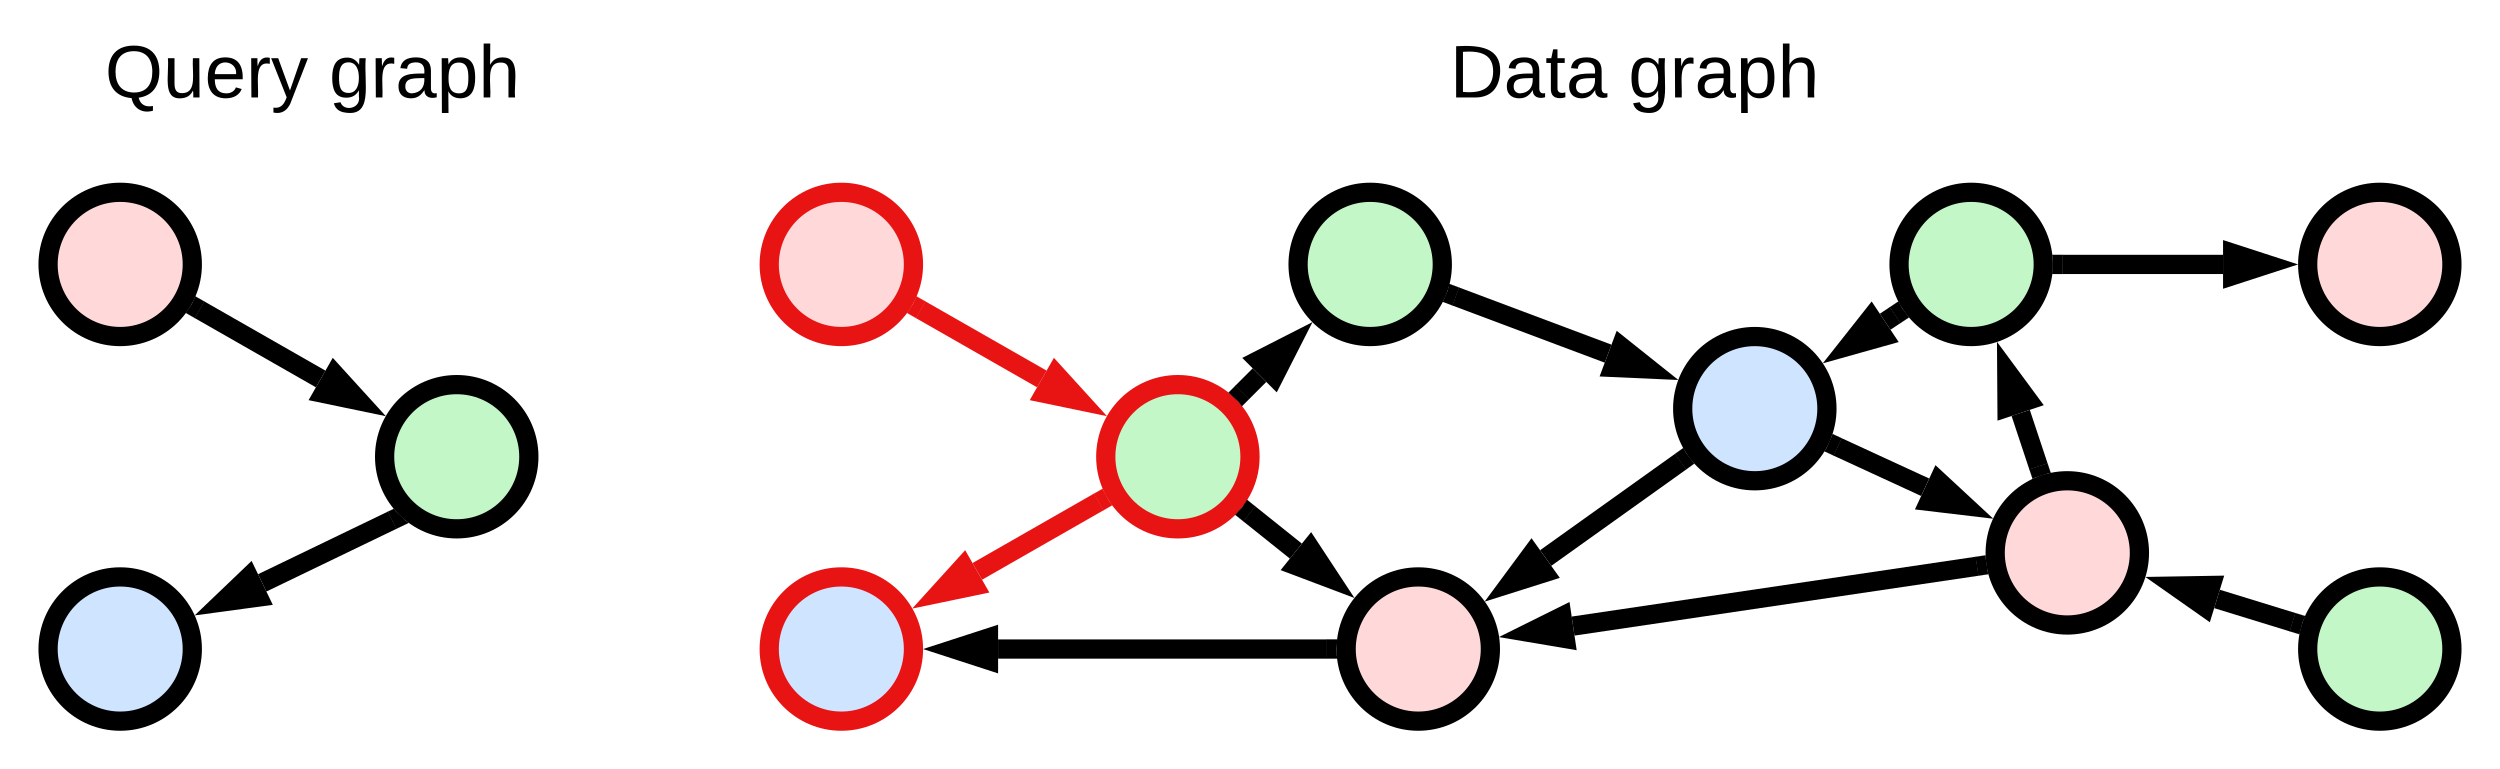 <svg xmlns="http://www.w3.org/2000/svg" xmlns:xlink="http://www.w3.org/1999/xlink" xmlns:lucid="lucid" width="1040" height="320"><g transform="translate(-580 -700)" lucid:page-tab-id="0_0"><path d="M500 0h1500v1500H500z" fill="#fff"/><path d="M900 706a6 6 0 0 1 6-6h708a6 6 0 0 1 6 6v308a6 6 0 0 1-6 6H906a6 6 0 0 1-6-6z" stroke="#000" stroke-opacity="0" stroke-width="2" fill="#fff" fill-opacity="0"/><use xlink:href="#a" transform="matrix(1,0,0,1,905,705) translate(355 7.111)"/><use xlink:href="#b" transform="matrix(1,0,0,1,905,705) translate(278.173 35.556)"/><use xlink:href="#c" transform="matrix(1,0,0,1,905,705) translate(352.407 35.556)"/><path d="M660 810c0 16.57-13.43 30-30 30s-30-13.43-30-30 13.43-30 30-30 30 13.43 30 30z" stroke="#000" stroke-width="8" fill="#ffd9d9"/><path d="M660 970c0 16.57-13.43 30-30 30s-30-13.43-30-30 13.43-30 30-30 30 13.43 30 30z" stroke="#000" stroke-width="8" fill="#cfe4ff"/><path d="M800 890c0 16.57-13.43 30-30 30s-30-13.43-30-30 13.43-30 30-30 30 13.43 30 30z" stroke="#000" stroke-width="8" fill="#c3f7c8"/><path d="M960 810c0 16.57-13.43 30-30 30s-30-13.43-30-30 13.43-30 30-30 30 13.43 30 30z" stroke="#e81313" stroke-width="8" fill="#ffd9d9"/><path d="M960 970c0 16.57-13.43 30-30 30s-30-13.43-30-30 13.43-30 30-30 30 13.43 30 30z" stroke="#e81313" stroke-width="8" fill="#cfe4ff"/><path d="M1100 890c0 16.57-13.43 30-30 30s-30-13.43-30-30 13.43-30 30-30 30 13.43 30 30z" stroke="#e81313" stroke-width="8" fill="#c3f7c8"/><path d="M1470 930c0 16.57-13.43 30-30 30s-30-13.43-30-30 13.43-30 30-30 30 13.43 30 30z" stroke="#000" stroke-width="8" fill="#ffd9d9"/><path d="M1340 870c0 16.57-13.43 30-30 30s-30-13.43-30-30 13.43-30 30-30 30 13.43 30 30z" stroke="#000" stroke-width="8" fill="#cfe4ff"/><path d="M1430 810c0 16.57-13.43 30-30 30s-30-13.43-30-30 13.43-30 30-30 30 13.43 30 30z" stroke="#000" stroke-width="8" fill="#c3f7c8"/><path d="M1200 970c0 16.57-13.43 30-30 30s-30-13.43-30-30 13.43-30 30-30 30 13.43 30 30z" stroke="#000" stroke-width="8" fill="#ffd9d9"/><path d="M1180 810c0 16.57-13.43 30-30 30s-30-13.43-30-30 13.43-30 30-30 30 13.43 30 30z" stroke="#000" stroke-width="8" fill="#c3f7c8"/><path d="M580 706a6 6 0 0 1 6-6h248a6 6 0 0 1 6 6v308a6 6 0 0 1-6 6H586a6 6 0 0 1-6-6z" stroke="#000" stroke-opacity="0" stroke-width="2" fill="#fff" fill-opacity="0"/><use xlink:href="#a" transform="matrix(1,0,0,1,585,705) translate(125 7.111)"/><use xlink:href="#d" transform="matrix(1,0,0,1,585,705) translate(38.667 35.556)"/><use xlink:href="#c" transform="matrix(1,0,0,1,585,705) translate(131.914 35.556)"/><path d="M1600 970c0 16.57-13.43 30-30 30s-30-13.43-30-30 13.43-30 30-30 30 13.43 30 30z" stroke="#000" stroke-width="8" fill="#c3f7c8"/><path d="M1600 810c0 16.57-13.43 30-30 30s-30-13.43-30-30 13.43-30 30-30 30 13.43 30 30z" stroke="#000" stroke-width="8" fill="#ffd9d9"/><path d="M662.97 828.84l50.44 28.82" stroke="#000" stroke-width="8" fill="none"/><path d="M665.03 825.44l-3.95 6.9-3.78-2.16 2.57-3.9 1.34-3.02z" stroke="#000" stroke-width=".05"/><path d="M729.27 866.72l-14.7-3.05 4.6-8.05z" stroke="#000" stroke-width="8"/><path d="M743.15 916.4l-54.07 26.08" stroke="#000" stroke-width="8" fill="none"/><path d="M744.82 912.87l4.16 3.87 1.1.74-5.3 2.55-3.45-7.16 2.55-1.23z" stroke="#000" stroke-width=".05"/><path d="M672.63 950.4l10.83-10.36 4.03 8.35z" stroke="#000" stroke-width="8"/><path d="M962.97 828.84l50.44 28.82" stroke="#e81313" stroke-width="8" fill="none"/><path d="M965.03 825.44l-3.95 6.9-3.78-2.16 2.57-3.9 1.34-3.02z" stroke="#e81313" stroke-width=".05" fill="#e81313"/><path d="M1029.27 866.72l-14.7-3.05 4.6-8.05z" stroke="#e81313" stroke-width="8" fill="#e81313"/><path d="M1037.08 908.8l-50.53 28.9" stroke="#e81313" stroke-width="8" fill="none"/><path d="M1038.7 903.37l2.66 5 1.38 1.78-3.78 2.17-3.94-6.9 3.67-2.1z" stroke="#e81313" stroke-width=".05" fill="#e81313"/><path d="M970.7 946.75l10.07-11.1 4.6 8.05z" stroke="#e81313" stroke-width="8" fill="#e81313"/><path d="M1096.8 863.2l7.15-7.15" stroke="#000" stroke-width="8" fill="none"/><path d="M1099.7 865.93l-3.08 3.08-1.44-1.87-4.1-3.82 3-3z" stroke="#000" stroke-width=".05"/><path d="M1116.86 843.14l-6.8 13.36-6.56-6.55z" stroke="#000" stroke-width="8"/><path d="M1132 970H995.2" stroke="#000" stroke-width="8" fill="none"/><path d="M1136 969.9l.1 2.63.2 1.45h-4.4V966h4.42z" stroke="#000" stroke-width=".05"/><path d="M976.95 970l14.26-4.63v9.26z" stroke="#000" stroke-width="8"/><path d="M1099.67 913.73l19.42 15.54" stroke="#000" stroke-width="8" fill="none"/><path d="M1102.23 910.7l-4.97 6.2-3.43-2.75 2.9-3.13 2.05-3.1z" stroke="#000" stroke-width=".05"/><path d="M1133.35 940.68l-14.04-5.3 5.8-7.23z" stroke="#000" stroke-width="8"/><path d="M1428 894.04l-7.4-22.27" stroke="#000" stroke-width="8" fill="none"/><path d="M1433.1 896.76l-1.13.18-5.34 1.77-1.06.58-1.36-4.08 7.55-2.5z" stroke="#000" stroke-width=".05"/><path d="M1414.82 854.45l8.9 12.06-8.8 2.94z" stroke="#000" stroke-width="8"/><path d="M1368.4 831.06l-4.17 2.78" stroke="#000" stroke-width="8" fill="none"/><path d="M1371.36 828.36l2.8 3.64-3.63 2.43-4.4-6.62 3.65-2.43z" stroke="#000" stroke-width=".05"/><path d="M1349.04 843.98l9.3-11.77 5.14 7.72z" stroke="#000" stroke-width="8"/><path d="M1344.42 885.9l36.45 16.8" stroke="#000" stroke-width="8" fill="none"/><path d="M1346.18 882.32l-3.33 7.22-3.93-1.8.95-1.45 2.28-5.17.15-.6z" stroke="#000" stroke-width=".05"/><path d="M1397.46 910.37l-14.9-1.77 3.9-8.42z" stroke="#000" stroke-width="8"/><path d="M1402.5 935.55l-168.1 24.9" stroke="#000" stroke-width="8" fill="none"/><path d="M1406.1 932.53l.84 5.5.28.84-4.23.63-1.18-7.86 4.2-.63z" stroke="#000" stroke-width=".05"/><path d="M1216.34 963.13l13.43-6.67 1.36 9.17z" stroke="#000" stroke-width="8"/><path d="M1185.54 823.33l63.44 23.8" stroke="#000" stroke-width="8" fill="none"/><path d="M1187.04 819.64l-2.8 7.45-4.05-1.53 1.95-4.44.77-3.03z" stroke="#000" stroke-width=".05"/><path d="M1266.08 853.53l-14.98-.67 3.25-8.68z" stroke="#000" stroke-width="8"/><path d="M1279.15 892.04l-56.15 40.1" stroke="#000" stroke-width="8" fill="none"/><path d="M1281.36 888.36l3.46 4.5-3.45 2.47-4.62-6.47 3.54-2.52z" stroke="#000" stroke-width=".05"/><path d="M1208.13 942.76l8.92-12.06 5.38 7.54z" stroke="#000" stroke-width="8"/><path d="M1438 810h66.8" stroke="#000" stroke-width="8" fill="none"/><path d="M1438.1 813.98h-4.42l.33-3.88-.1-2.63-.2-1.45h4.4z" stroke="#000" stroke-width=".05"/><path d="M1523.05 810l-14.26 4.63v-9.26z" stroke="#000" stroke-width="8"/><path d="M1533.73 958.84l-31.46-9.68" stroke="#000" stroke-width="8" fill="none"/><path d="M1539 956.3l-1.15 2.57-1.28 5-4.1-1.26 2.34-7.6z" stroke="#000" stroke-width=".05"/><path d="M1484.82 943.8l15-.25-2.73 8.87z" stroke="#000" stroke-width="8"/><defs><path d="M30-248c118-7 216 8 213 122C240-48 200 0 122 0H30v-248zM63-27c89 8 146-16 146-99s-60-101-146-95v194" id="e"/><path d="M141-36C126-15 110 5 73 4 37 3 15-17 15-53c-1-64 63-63 125-63 3-35-9-54-41-54-24 1-41 7-42 31l-33-3c5-37 33-52 76-52 45 0 72 20 72 64v82c-1 20 7 32 28 27v20c-31 9-61-2-59-35zM48-53c0 20 12 33 32 33 41-3 63-29 60-74-43 2-92-5-92 41" id="f"/><path d="M59-47c-2 24 18 29 38 22v24C64 9 27 4 27-40v-127H5v-23h24l9-43h21v43h35v23H59v120" id="g"/><g id="b"><use transform="matrix(0.086,0,0,0.086,0,0)" xlink:href="#e"/><use transform="matrix(0.086,0,0,0.086,22.383,0)" xlink:href="#f"/><use transform="matrix(0.086,0,0,0.086,39.667,0)" xlink:href="#g"/><use transform="matrix(0.086,0,0,0.086,48.309,0)" xlink:href="#f"/></g><path d="M177-190C167-65 218 103 67 71c-23-6-38-20-44-43l32-5c15 47 100 32 89-28v-30C133-14 115 1 83 1 29 1 15-40 15-95c0-56 16-97 71-98 29-1 48 16 59 35 1-10 0-23 2-32h30zM94-22c36 0 50-32 50-73 0-42-14-75-50-75-39 0-46 34-46 75s6 73 46 73" id="h"/><path d="M114-163C36-179 61-72 57 0H25l-1-190h30c1 12-1 29 2 39 6-27 23-49 58-41v29" id="i"/><path d="M115-194c55 1 70 41 70 98S169 2 115 4C84 4 66-9 55-30l1 105H24l-1-265h31l2 30c10-21 28-34 59-34zm-8 174c40 0 45-34 45-75s-6-73-45-74c-42 0-51 32-51 76 0 43 10 73 51 73" id="j"/><path d="M106-169C34-169 62-67 57 0H25v-261h32l-1 103c12-21 28-36 61-36 89 0 53 116 60 194h-32v-121c2-32-8-49-39-48" id="k"/><g id="c"><use transform="matrix(0.086,0,0,0.086,0,0)" xlink:href="#h"/><use transform="matrix(0.086,0,0,0.086,17.284,0)" xlink:href="#i"/><use transform="matrix(0.086,0,0,0.086,27.568,0)" xlink:href="#f"/><use transform="matrix(0.086,0,0,0.086,44.852,0)" xlink:href="#j"/><use transform="matrix(0.086,0,0,0.086,62.136,0)" xlink:href="#k"/></g><path d="M140-251c81 0 123 46 123 126C263-53 228-8 163 1c7 30 30 48 69 40v23c-55 16-95-15-103-61C56-3 17-48 17-125c0-80 42-126 123-126zm0 227c63 0 89-41 89-101s-29-99-89-99c-61 0-89 39-89 99S79-25 140-24" id="l"/><path d="M84 4C-5 8 30-112 23-190h32v120c0 31 7 50 39 49 72-2 45-101 50-169h31l1 190h-30c-1-10 1-25-2-33-11 22-28 36-60 37" id="m"/><path d="M100-194c63 0 86 42 84 106H49c0 40 14 67 53 68 26 1 43-12 49-29l28 8c-11 28-37 45-77 45C44 4 14-33 15-96c1-61 26-98 85-98zm52 81c6-60-76-77-97-28-3 7-6 17-6 28h103" id="n"/><path d="M179-190L93 31C79 59 56 82 12 73V49c39 6 53-20 64-50L1-190h34L92-34l54-156h33" id="o"/><g id="d"><use transform="matrix(0.086,0,0,0.086,0,0)" xlink:href="#l"/><use transform="matrix(0.086,0,0,0.086,24.198,0)" xlink:href="#m"/><use transform="matrix(0.086,0,0,0.086,41.481,0)" xlink:href="#n"/><use transform="matrix(0.086,0,0,0.086,58.765,0)" xlink:href="#i"/><use transform="matrix(0.086,0,0,0.086,69.049,0)" xlink:href="#o"/></g></defs></g></svg>